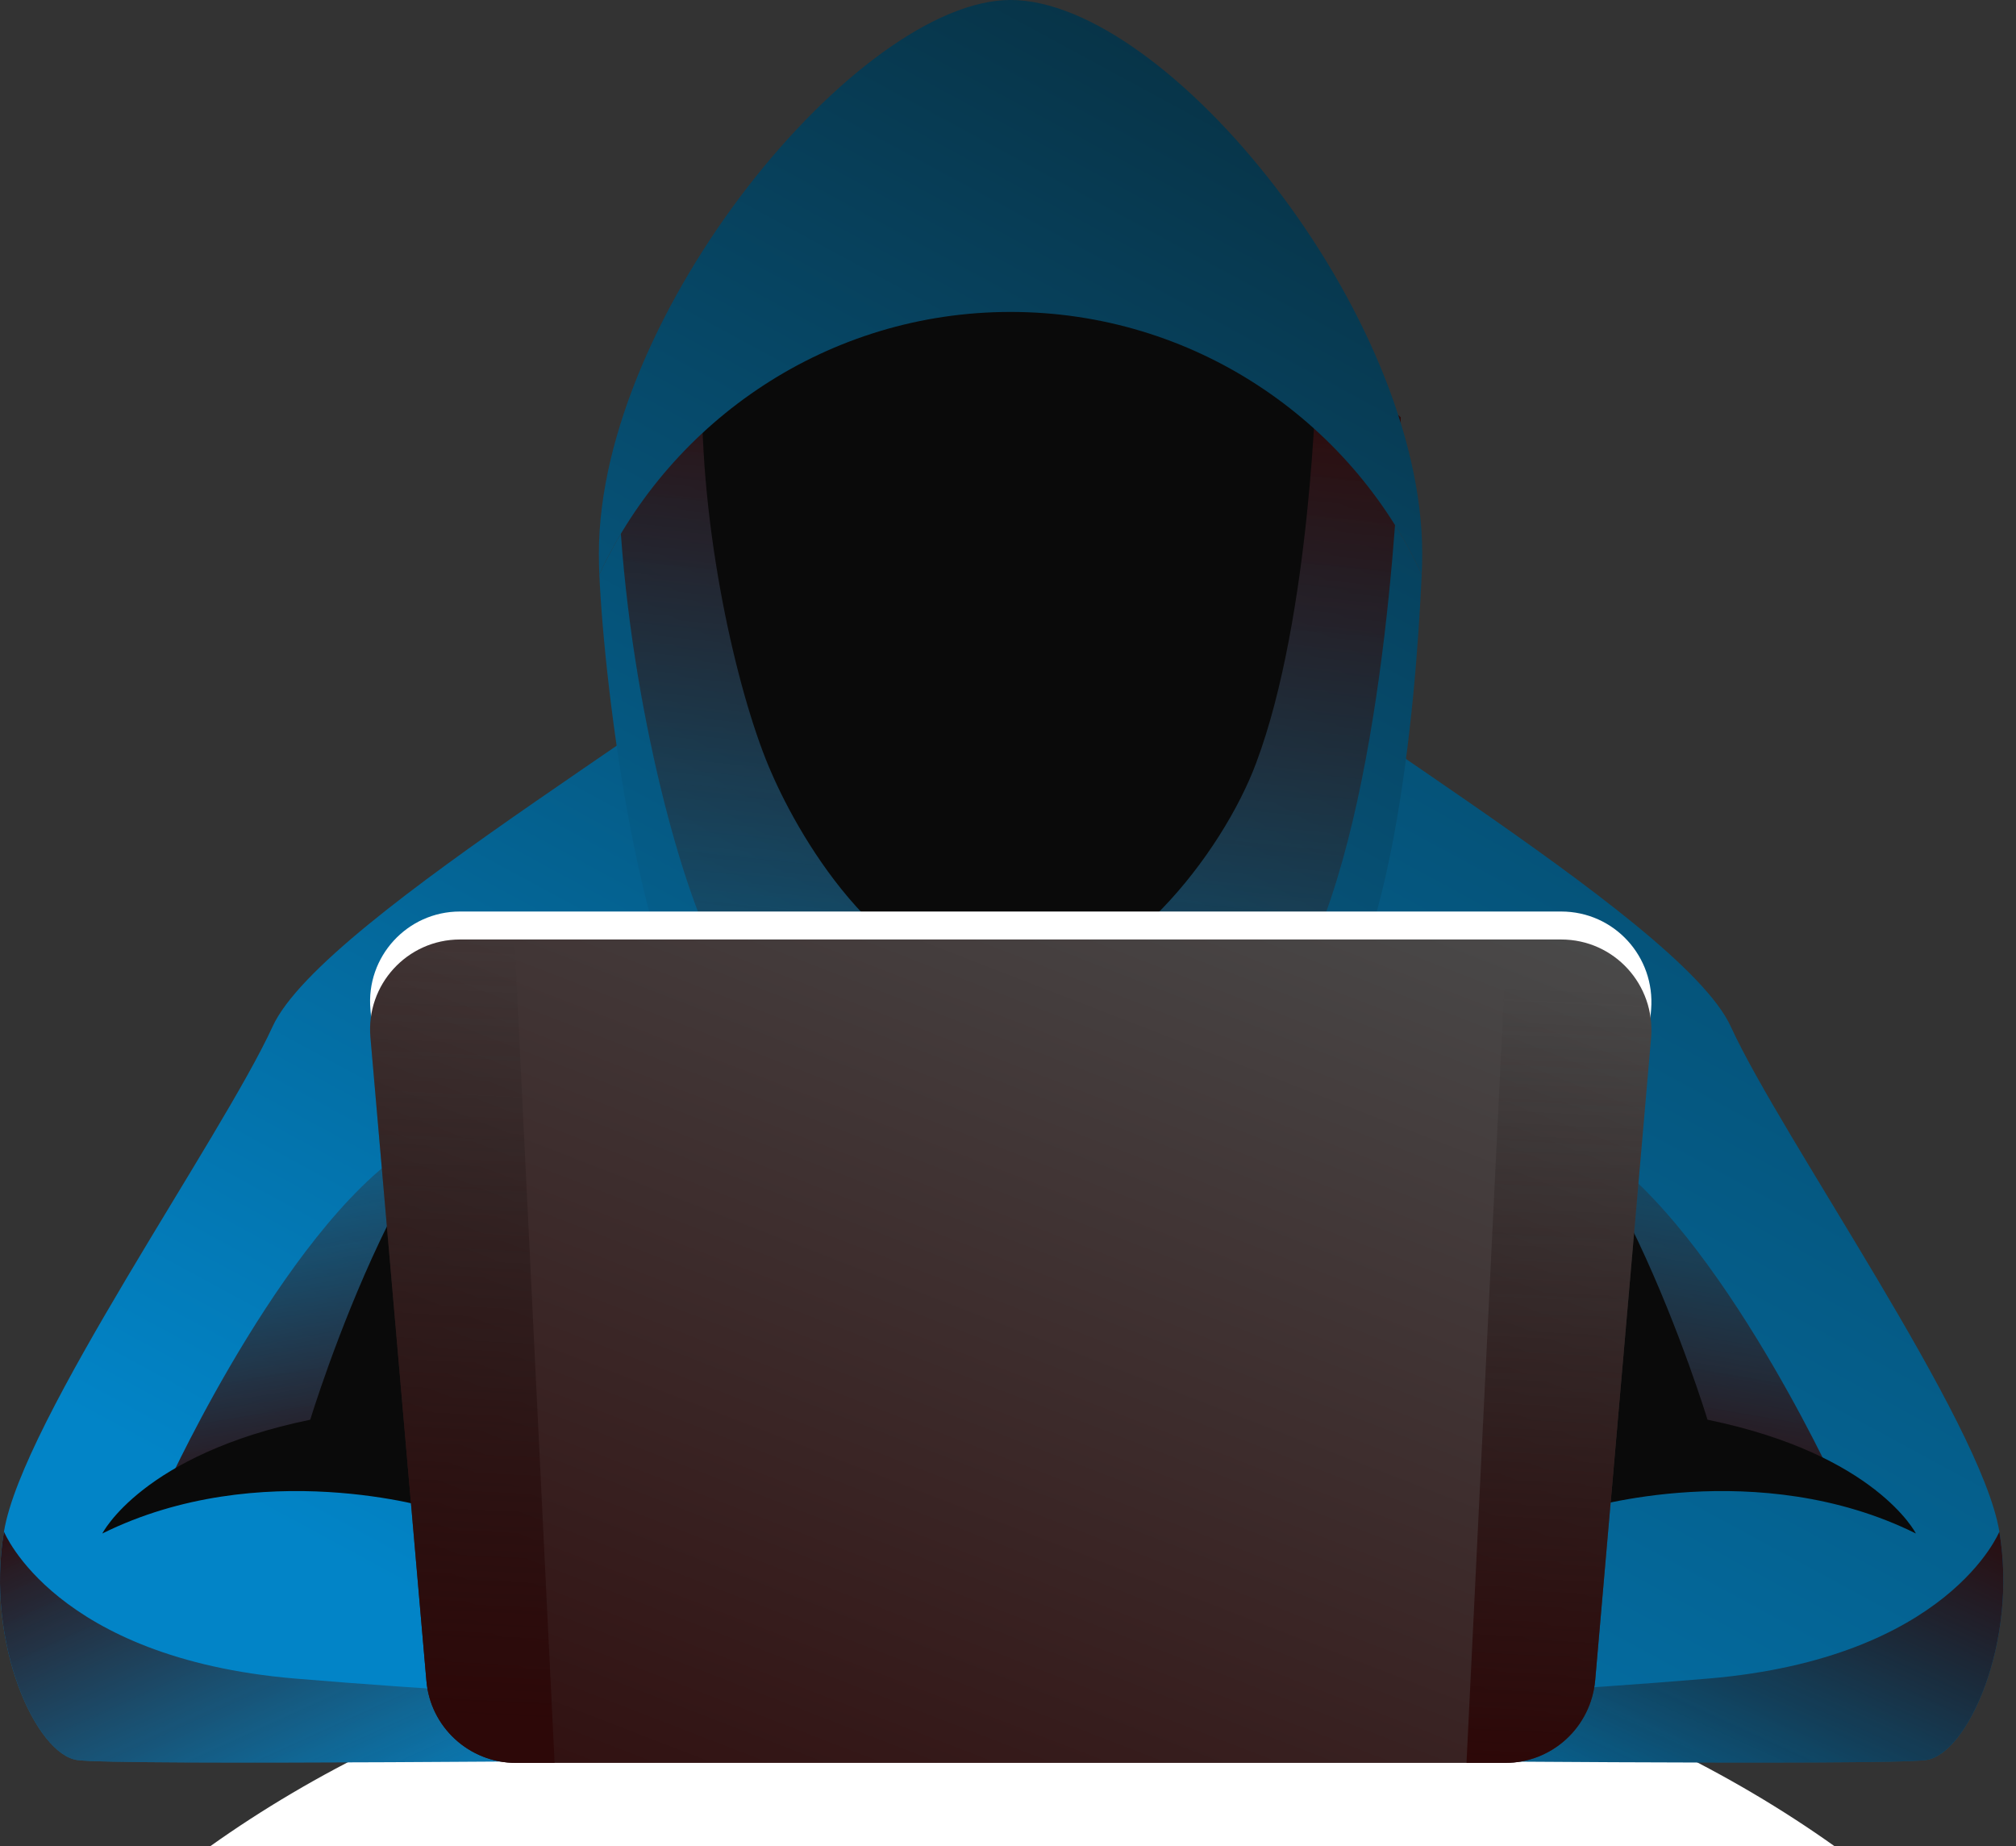 <svg width="95" height="87" viewBox="0 0 95 87" fill="none" xmlns="http://www.w3.org/2000/svg">
<rect x="0" y="0" width="95" height="87" fill="#333333" stroke="none"/>
<path d="M86.461 87C76.597 79.97 63.086 75.62 48.168 75.62C33.273 75.62 19.762 79.97 9.897 87H86.461Z" fill="white"/>
<path d="M90.745 82.934C88.79 83.198 62.734 82.934 62.734 82.934L62.119 80.21L59.746 69.489C59.746 69.489 69.347 69.972 68.754 69.247C68.16 68.544 67.106 57.515 61.767 55.846C56.429 54.176 48.168 53.934 48.168 53.934V32.975L55.792 27.856C59.483 32.163 79.167 43.125 81.562 48.376C83.957 53.605 93.359 66.94 94.216 72.169C95.095 77.42 92.7 82.692 90.745 82.934Z" fill="url(#paint0_linear_3307_569)"/>
<path style="mix-blend-mode:multiply" d="M90.745 82.934C88.79 83.198 62.734 82.934 62.734 82.934L62.119 80.21C66.952 80.013 74.026 79.639 80.529 79.09C91.821 78.123 94.216 72.169 94.216 72.169C95.095 77.42 92.7 82.693 90.745 82.934Z" fill="url(#paint1_linear_3307_569)"/>
<path style="mix-blend-mode:multiply" d="M86.461 69.864C86.461 69.864 80.573 57.056 74.598 53.782L76.487 68.502L86.461 69.864Z" fill="url(#paint2_linear_3307_569)"/>
<path d="M74.597 71.115C74.597 71.115 82.836 68.566 90.283 72.257C90.283 72.257 88.394 68.522 80.463 66.896C80.463 66.896 75.41 50.266 69.434 49.496C63.459 48.706 63.151 72.257 63.151 72.257L74.597 71.115Z" fill="#0a0a0a"/>
<path d="M38.612 27.856C34.921 32.163 15.236 43.125 12.842 48.376C10.447 53.605 1.044 66.94 0.187 72.169C-0.692 77.42 1.703 82.692 3.658 82.934C5.614 83.198 31.669 82.934 31.669 82.934L34.657 69.489C34.657 69.489 25.057 69.972 25.65 69.247C26.243 68.544 27.297 57.515 32.636 55.846C37.975 54.176 46.235 53.934 46.235 53.934V32.975L38.612 27.856Z" fill="url(#paint3_linear_3307_569)"/>
<path style="mix-blend-mode:multiply" d="M3.658 82.934C5.614 83.198 31.669 82.934 31.669 82.934L32.285 80.21C27.451 80.013 20.377 79.639 13.874 79.09C2.582 78.123 0.187 72.169 0.187 72.169C-0.692 77.42 1.703 82.693 3.658 82.934Z" fill="url(#paint4_linear_3307_569)"/>
<path style="mix-blend-mode:multiply" d="M7.942 69.864C7.942 69.864 13.829 57.056 19.805 53.782L17.916 68.502L7.942 69.864Z" fill="url(#paint5_linear_3307_569)"/>
<path d="M20.508 71.115C20.508 71.115 12.27 68.566 4.822 72.257C4.822 72.257 6.711 68.522 14.62 66.896C14.62 66.896 19.673 50.266 25.671 49.496C31.647 48.706 31.932 72.257 31.932 72.257L20.508 71.115Z" fill="#0a0a0a"/>
<path d="M66.996 27.067C66.71 33.284 65.634 46.4 61.262 49.959C57.989 52.618 52.057 50.948 47.619 50.948C42.434 50.948 37.184 53.452 33.712 49.959C30.197 46.444 28.484 32.516 28.242 27.067C31.647 19.773 39.051 14.698 47.619 14.698C56.209 14.698 63.613 19.773 66.996 27.067Z" fill="url(#paint6_linear_3307_569)"/>
<path style="mix-blend-mode:multiply" d="M29.1 20.892C29.1 30.032 31.428 39.611 33.252 43.851C35.097 48.091 41.205 55.802 47.642 56.944C54.079 58.087 60.384 48.75 62.405 43.214C65.701 34.294 66.008 19.662 66.008 19.662C66.008 19.662 55.507 10.105 45.687 11.006C35.888 11.885 29.1 20.892 29.1 20.892Z" fill="url(#paint7_linear_3307_569)"/>
<path d="M33.075 18.653C33.075 25.727 34.899 33.131 36.349 36.404C37.777 39.7 41.819 46.554 47.619 46.554C52.738 46.554 57.615 40.205 59.197 35.943C61.79 29.023 62.031 17.686 62.031 17.686C62.031 17.686 53.793 10.305 46.103 10.986C38.392 11.667 33.075 18.653 33.075 18.653Z" fill="#0a0a0a"/>
<path d="M47.62 0C40.479 0 28.221 14.764 28.221 26.078C28.221 26.415 28.228 26.744 28.242 27.066C31.648 19.773 39.051 14.698 47.62 14.698C56.21 14.698 63.613 19.773 66.997 27.066C67.011 26.744 67.019 26.415 67.019 26.078C67.019 14.764 55.001 0 47.62 0Z" fill="url(#paint8_linear_3307_569)"/>
<path d="M70.93 81.748H24.31C22.113 81.748 20.268 80.056 20.092 77.859L17.456 47.563C17.236 45.081 19.191 42.95 21.674 42.95H73.566C76.07 42.95 78.004 45.081 77.806 47.563L75.17 77.859C74.972 80.056 73.148 81.748 70.93 81.748Z" fill="white"/>
<path d="M70.93 83.066H24.31C22.113 83.066 20.268 81.375 20.092 79.178L17.456 48.882C17.236 46.399 19.191 44.268 21.674 44.268H73.566C76.07 44.268 78.004 46.399 77.806 48.882L75.17 79.178C74.972 81.375 73.148 83.066 70.93 83.066Z" fill="url(#paint9_linear_3307_569)"/>
<g style="mix-blend-mode:multiply">
<path d="M24.244 44.268H21.674C19.191 44.268 17.236 46.399 17.456 48.882L20.092 79.178C20.268 81.375 22.113 83.066 24.31 83.066H26.134L24.244 44.268Z" fill="url(#paint10_linear_3307_569)"/>
<path d="M73.565 44.268H70.995L69.106 83.066H70.929C73.148 83.066 74.971 81.375 75.169 79.178L77.805 48.882C78.003 46.399 76.07 44.268 73.565 44.268Z" fill="url(#paint11_linear_3307_569)"/>
</g>
<defs>
<linearGradient id="paint0_linear_3307_569" x1="7.541" y1="84.704" x2="66.96" y2="-24.933" gradientUnits="userSpaceOnUse">
<stop stop-color="#0284C7"/>
<stop offset="1" stop-color="#082D3D"/>
</linearGradient>
<linearGradient id="paint1_linear_3307_569" x1="69.876" y1="86.585" x2="79.984" y2="64.365" gradientUnits="userSpaceOnUse">
<stop stop-color="#1a1a1a" stop-opacity="0"/>
<stop offset="1" stop-color="#2D0808"/>
</linearGradient>
<linearGradient id="paint2_linear_3307_569" x1="94.739" y1="50.432" x2="90.877" y2="73.054" gradientUnits="userSpaceOnUse">
<stop stop-color="#333333" stop-opacity="0"/>
<stop offset="1" stop-color="#2D0808"/>
</linearGradient>
<linearGradient id="paint3_linear_3307_569" x1="-23.024" y1="52.199" x2="18.107" y2="-23.695" gradientUnits="userSpaceOnUse">
<stop stop-color="#0284C7"/>
<stop offset="1" stop-color="#082D3D"/>
</linearGradient>
<linearGradient id="paint4_linear_3307_569" x1="24.528" y1="86.585" x2="14.419" y2="64.365" gradientUnits="userSpaceOnUse">
<stop stop-color="#333333" stop-opacity="0"/>
<stop offset="1" stop-color="#2D0808"/>
</linearGradient>
<linearGradient id="paint5_linear_3307_569" x1="-0.336" y1="50.432" x2="3.526" y2="73.054" gradientUnits="userSpaceOnUse">
<stop stop-color="#333333" stop-opacity="0"/>
<stop offset="1" stop-color="#2D0808"/>
</linearGradient>
<linearGradient id="paint6_linear_3307_569" x1="-3.033" y1="75.394" x2="44.942" y2="-13.128" gradientUnits="userSpaceOnUse">
<stop stop-color="#0284C7"/>
<stop offset="1" stop-color="#082D3D"/>
</linearGradient>
<linearGradient id="paint7_linear_3307_569" x1="14.2" y1="55.264" x2="18.547" y2="13.033" gradientUnits="userSpaceOnUse">
<stop stop-color="#333333" stop-opacity="0"/>
<stop offset="1" stop-color="#2D0808"/>
</linearGradient>
<linearGradient id="paint8_linear_3307_569" x1="-2.753" y1="75.509" x2="44.607" y2="-11.879" gradientUnits="userSpaceOnUse">
<stop stop-color="#0284C7"/>
<stop offset="1" stop-color="#082D3D"/>
</linearGradient>
<linearGradient id="paint9_linear_3307_569" x1="75.327" y1="43.74" x2="52.238" y2="103.267" gradientUnits="userSpaceOnUse">
<stop stop-color="#4a4a4a"/>
<stop offset="1" stop-color="#2D0808"/>
</linearGradient>
<linearGradient id="paint10_linear_3307_569" x1="109.753" y1="48.299" x2="108.016" y2="85.077" gradientUnits="userSpaceOnUse">
<stop stop-color="#1a1a1a" stop-opacity="0"/>
<stop offset="1" stop-color="#2D0808"/>
</linearGradient>
<linearGradient id="paint11_linear_3307_569" x1="161.315" y1="50.64" x2="159.587" y2="87.217" gradientUnits="userSpaceOnUse">
<stop stop-color="#1a1a1a" stop-opacity="0"/>
<stop offset="1" stop-color="#2D0808"/>
</linearGradient>
</defs>
</svg>

